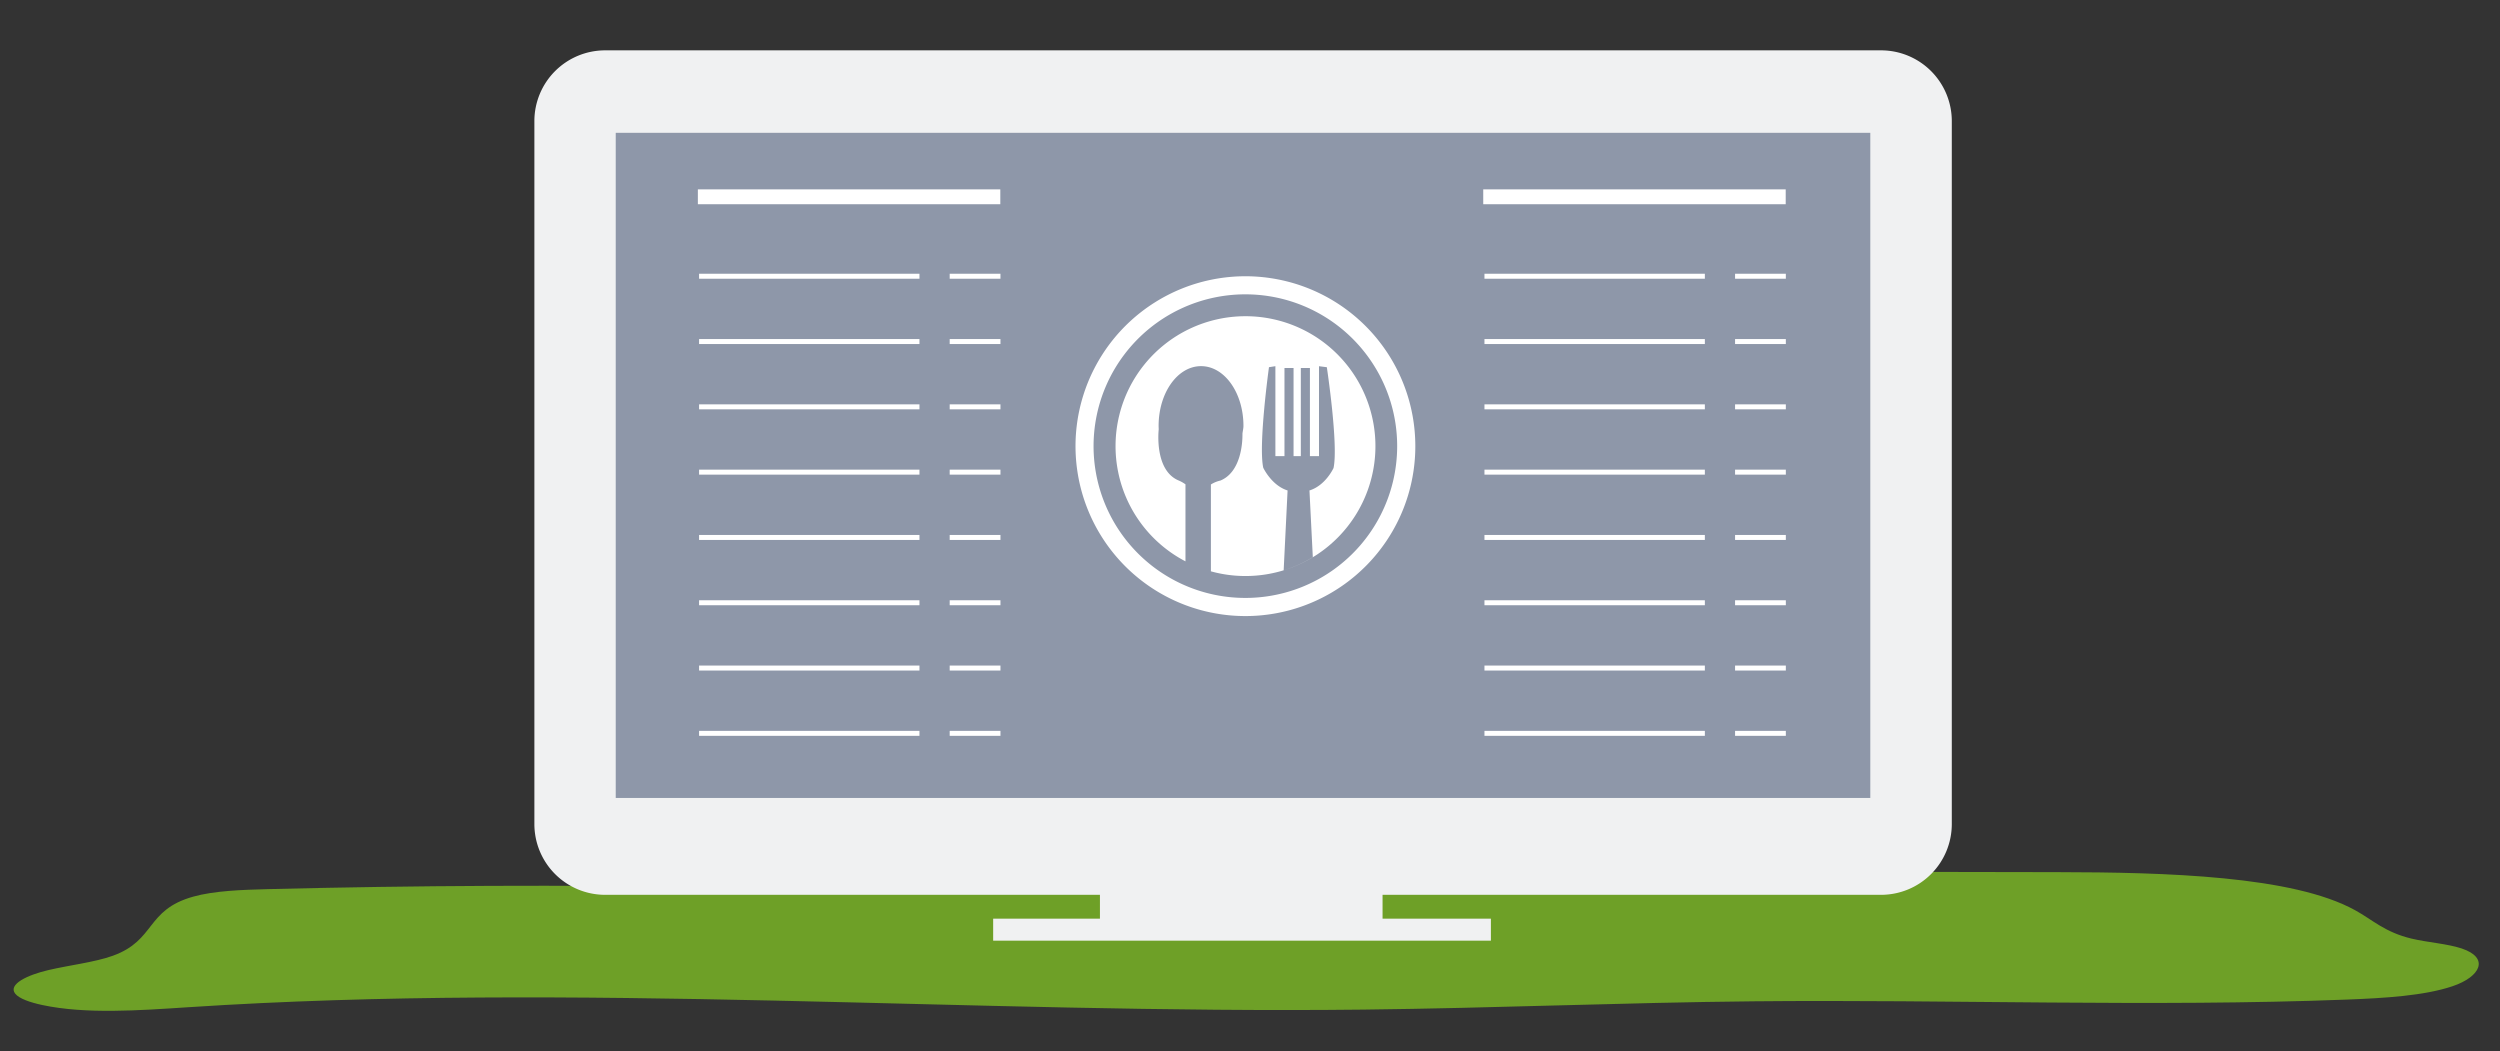 <svg id="Layer_1" data-name="Layer 1" xmlns="http://www.w3.org/2000/svg" viewBox="0 0 1850 777.89"><rect x="0" y="0" width="1850" height="777.89" fill="#333333" stroke="none"/><defs><style>.cls-1{fill:#6ea027;}.cls-2{fill:#f0f1f2;}.cls-3{fill:#8e97a9;}.cls-4{fill:#fff;}.cls-5{fill:none;stroke:#fff;stroke-miterlimit:10;stroke-width:11px;}</style></defs><path class="cls-1" d="M526.72,656.52c-109.43-1.79-219.12-1.3-328.43,1.44-19.29.49-39.7,1.2-55.31,5.56-35.27,9.86-27.68,32.32-59.54,43.76-13.46,4.83-32,6.91-47.74,10.61S6,728.42,11.17,735.21c2.89,3.77,11.19,6.6,20.17,8.52,32.11,6.85,71.7,4,107.94,1.62,286.24-18.77,579.27,5.06,869.55,1.76,96.34-1.09,192.34-5.18,288.69-6.14,146.53-1.46,293.64,4.32,439.48-1.29,27.64-1.07,56.93-2.83,77.81-9.85s27.72-21.07,6.71-28c-10.53-3.49-25.23-4.44-37-7.26-19.75-4.71-28.57-13.76-41.85-21.07-46-25.35-139.66-28-220.32-28.11l-323.24-.58c-138.59-.25-277.21-.5-415.77.72-91.92.82-185.06,2.36-272.84,12.84"/><path class="cls-2" d="M1416.76,609.84A24.77,24.77,0,0,1,1392,634.6H447.77A24.8,24.8,0,0,1,423,609.84V89.56a24.79,24.79,0,0,1,24.77-24.73H1392a24.77,24.77,0,0,1,24.76,24.73V609.84"/><path class="cls-2" d="M1392,662.17H447.77a52.39,52.39,0,0,1-52.33-52.33V89.56a52.37,52.37,0,0,1,52.33-52.3H1392a52.37,52.37,0,0,1,52.33,52.3V609.84A52.39,52.39,0,0,1,1392,662.17Z"/><polyline class="cls-2" points="734.94 696.09 1103.26 696.09 1103.26 679.81 734.94 679.81"/><rect class="cls-2" x="813.95" y="629.38" width="209.14" height="61.22"/><rect class="cls-3" x="455.64" y="98.28" width="928.38" height="492.21"/><polyline class="cls-4" points="740.34 206.26 702.77 206.26 702.77 202.57 740.34 202.57"/><polyline class="cls-4" points="740.34 254.59 702.77 254.59 702.77 250.9 740.34 250.9"/><polyline class="cls-4" points="517.32 206.26 680.4 206.26 680.4 202.57 517.32 202.57"/><polyline class="cls-4" points="517.32 254.59 680.4 254.59 680.4 250.9 517.32 250.9"/><polyline class="cls-4" points="740.34 302.91 702.77 302.91 702.77 299.22 740.34 299.22"/><polyline class="cls-4" points="740.34 351.23 702.77 351.23 702.77 347.54 740.34 347.54"/><polyline class="cls-4" points="517.32 302.91 680.4 302.91 680.4 299.22 517.32 299.22"/><polyline class="cls-4" points="517.32 351.23 680.4 351.23 680.4 347.54 517.32 347.54"/><polyline class="cls-4" points="740.34 399.56 702.77 399.56 702.77 395.87 740.34 395.87"/><polyline class="cls-4" points="740.34 447.88 702.77 447.88 702.77 444.19 740.34 444.19"/><polyline class="cls-4" points="517.32 399.56 680.4 399.56 680.4 395.87 517.32 395.87"/><polyline class="cls-4" points="517.32 447.88 680.4 447.88 680.4 444.19 517.32 444.19"/><polyline class="cls-4" points="740.34 496.2 702.77 496.2 702.77 492.51 740.34 492.51"/><polyline class="cls-4" points="740.34 544.52 702.77 544.52 702.77 540.84 740.34 540.84"/><polyline class="cls-4" points="517.32 496.2 680.4 496.2 680.4 492.51 517.32 492.51"/><polyline class="cls-4" points="517.32 544.52 680.4 544.52 680.4 540.84 517.32 540.84"/><line class="cls-5" x1="516.42" y1="145.63" x2="740.23" y2="145.63"/><polyline class="cls-4" points="1321.52 206.26 1283.95 206.26 1283.95 202.57 1321.52 202.57"/><polyline class="cls-4" points="1321.52 254.59 1283.95 254.59 1283.95 250.9 1321.52 250.9"/><polyline class="cls-4" points="1098.5 206.26 1261.59 206.26 1261.59 202.57 1098.5 202.57"/><polyline class="cls-4" points="1098.5 254.59 1261.59 254.59 1261.59 250.9 1098.5 250.9"/><polyline class="cls-4" points="1321.52 302.91 1283.95 302.91 1283.95 299.22 1321.52 299.22"/><polyline class="cls-4" points="1321.52 351.23 1283.95 351.23 1283.95 347.54 1321.52 347.54"/><polyline class="cls-4" points="1098.5 302.91 1261.59 302.91 1261.59 299.22 1098.5 299.22"/><polyline class="cls-4" points="1098.5 351.23 1261.59 351.23 1261.59 347.54 1098.5 347.54"/><polyline class="cls-4" points="1321.52 399.56 1283.95 399.56 1283.95 395.87 1321.52 395.87"/><polyline class="cls-4" points="1321.52 447.88 1283.95 447.88 1283.95 444.19 1321.52 444.19"/><polyline class="cls-4" points="1098.5 399.56 1261.59 399.56 1261.59 395.87 1098.5 395.87"/><polyline class="cls-4" points="1098.5 447.88 1261.59 447.88 1261.59 444.19 1098.5 444.19"/><polyline class="cls-4" points="1321.52 496.2 1283.95 496.2 1283.95 492.51 1321.52 492.51"/><polyline class="cls-4" points="1321.52 544.52 1283.95 544.52 1283.95 540.84 1321.52 540.84"/><polyline class="cls-4" points="1098.5 496.2 1261.59 496.2 1261.59 492.51 1098.5 492.51"/><polyline class="cls-4" points="1098.5 544.52 1261.59 544.52 1261.59 540.84 1098.5 540.84"/><line class="cls-5" x1="1097.6" y1="145.63" x2="1321.42" y2="145.63"/><path class="cls-4" d="M1040.62,330.13h-6.72a112.33,112.33,0,1,1-19.18-62.77,112,112,0,0,1,19.18,62.77h13.44a125.73,125.73,0,1,0-21.47,70.3,125.48,125.48,0,0,0,21.47-70.3Z"/><path class="cls-4" d="M921.62,234a96.13,96.13,0,0,0-44.37,181.4v-57a26,26,0,0,0-5-2.82c-18.32-7.59-14.81-37.73-14.81-37.73l0,0c0-.89-.07-1.78-.07-2.68,0-24.43,14-44.22,31.4-44.22s31.38,19.79,31.38,44.22c0,1.95-.55,3.88-.73,5.77.12,7.85-1.55,28.56-16.3,34.67a22.13,22.13,0,0,0-7.06,2.91v64.26A96.13,96.13,0,1,0,921.62,234Zm65.19,112.34S981,359.22,969,362.94l2.48,49.34A95.06,95.06,0,0,1,949.91,422l2.9-59.06c-11.91-3.72-18-16.8-18-16.8-3.72-17.11,4.23-74.42,4.23-74.42l4.75-.74v66.55h6.72V272.32h6.72v65.21h5.38V272.32h6.73v65.21h6.72V271l5.8.74S990.53,329.24,986.81,346.35Z"/></svg>